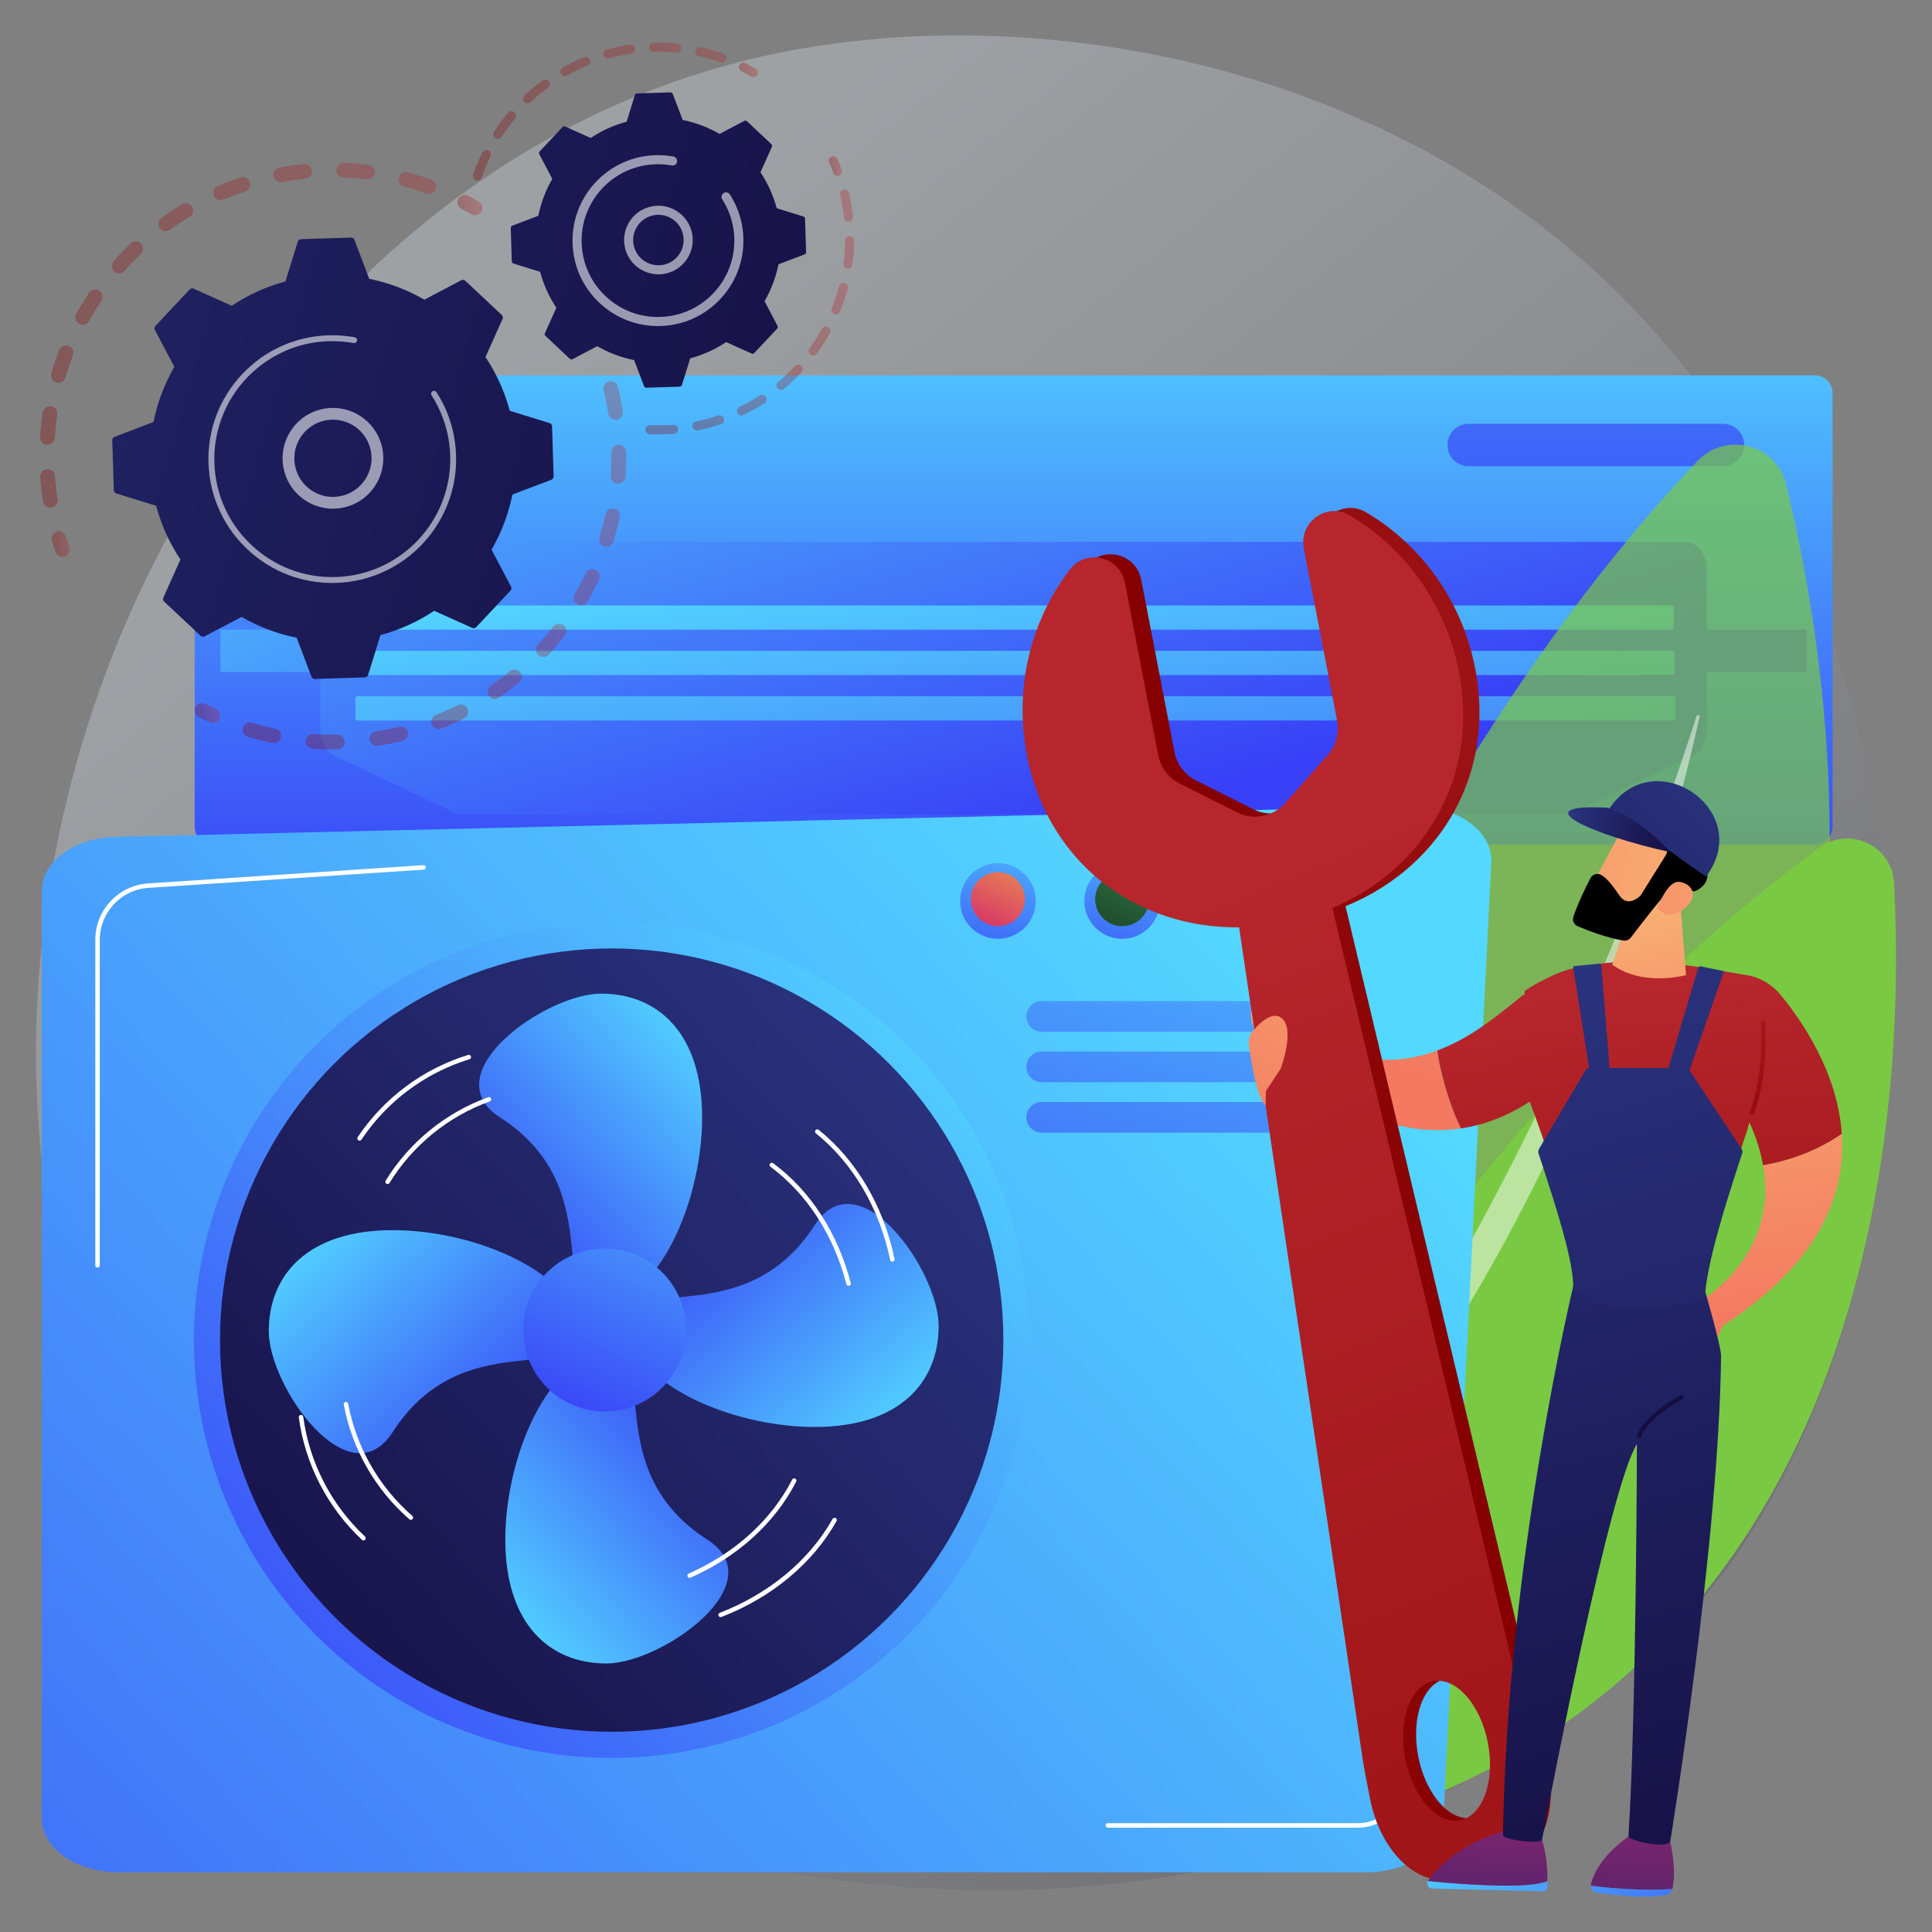 <svg xmlns="http://www.w3.org/2000/svg" xmlns:xlink="http://www.w3.org/1999/xlink" x="0px" y="0px" viewBox="0 0 3710 3710" style="enable-background:new 0 0 3710 3710;" xml:space="preserve"><rect x="0" y="0" width="3710" height="3710" fill="#808080" stroke="none"/><style type="text/css">	.st0{opacity:0.3;fill:url(#SVGID_1_);}	.st1{fill:url(#SVGID_00000014631289927221088090000003211211890853188757_);}	.st2{fill:url(#SVGID_00000017515250853414237930000015412236055706673847_);}	.st3{fill:url(#SVGID_00000078759385588326524540000006796937101061476031_);}	.st4{fill:url(#SVGID_00000129205683759468944940000006104300940947719847_);}	.st5{fill:url(#SVGID_00000081609578420024684960000005392937811850875581_);}	.st6{fill:url(#SVGID_00000008129656313295490880000018405974130941609912_);}	.st7{fill:url(#SVGID_00000127758529692182547730000010232593133062901390_);}	.st8{fill:#7AC943;}	.st9{opacity:0.5;fill:#7AC943;}	.st10{opacity:0.7;fill:#7AC943;}	.st11{opacity:0.5;fill:#FFFFFF;}	.st12{fill:url(#SVGID_00000173162646256517713590000003303901774698247057_);}	.st13{fill:url(#SVGID_00000036247755030466844380000005072903063885309081_);}	.st14{fill:url(#SVGID_00000026871174614105034330000001431982254335645826_);}	.st15{fill:url(#SVGID_00000014635467547799141980000012874938685233029303_);}	.st16{fill:url(#SVGID_00000000210387161976283540000010726511191665732260_);}	.st17{fill:url(#SVGID_00000181783843889525863550000013087032483987222931_);}	.st18{fill:url(#SVGID_00000076605933471389497410000007373379973114915245_);}	.st19{fill:url(#SVGID_00000067236965672898764200000008644564111126144691_);}	.st20{fill:#FFFFFF;}	.st21{fill:url(#SVGID_00000171686085609617788910000017024403645227160455_);}	.st22{fill:url(#SVGID_00000127028668960324940400000000900473383948552068_);}	.st23{fill:url(#SVGID_00000183967371290235577170000006318962332762891406_);}	.st24{fill:url(#SVGID_00000021112322762077148560000008053615661702178717_);}	.st25{fill:url(#SVGID_00000181086816736229880370000009681584380357438860_);}	.st26{fill:url(#SVGID_00000119115557625727824970000010850408293483774645_);}	.st27{fill:url(#SVGID_00000163780025075669089670000014302383826386791306_);}	.st28{fill:url(#SVGID_00000029020671200164755940000007342420571385735086_);}	.st29{fill:url(#SVGID_00000021113067858081183550000016558684121022456967_);}	.st30{fill:url(#SVGID_00000088844594908401572260000002928266314879012005_);}	.st31{fill:url(#SVGID_00000014622559503179276170000001462434495898240926_);}	.st32{fill:url(#SVGID_00000044897349608425129190000002334699096904264333_);}	.st33{fill:url(#SVGID_00000070085821929552995330000012202541765194607766_);}	.st34{fill:url(#SVGID_00000099643427807561120580000010740215186564414398_);}	.st35{fill:url(#SVGID_00000145038432247016515280000018334921388810633651_);}	.st36{fill:url(#SVGID_00000139256149915968741100000012484805553823368845_);}	.st37{fill:url(#SVGID_00000040542434907583253770000001471151084685533366_);}	.st38{fill:url(#SVGID_00000087377234086012669000000002995592040084825756_);}	.st39{fill:url(#SVGID_00000163784144227331374780000011393818606374595225_);}	.st40{fill:url(#SVGID_00000124136174993127981500000012811812347797761417_);}	.st41{fill:url(#SVGID_00000017483888689079017670000011706196581138720691_);}	.st42{fill:url(#SVGID_00000077325780659051109750000001643419326788783798_);}	.st43{fill:url(#SVGID_00000068664383709112762770000009841706426191465659_);}	.st44{fill:url(#SVGID_00000088120293123871952820000013460333440208266378_);}	.st45{fill:url(#SVGID_00000165924966379652049210000001104364261304652220_);}	.st46{fill:url(#SVGID_00000153668038658728087900000012015308125296773790_);}	.st47{fill:url(#SVGID_00000181781330761266340820000005902881169851538589_);}	.st48{fill:url(#SVGID_00000160175209020054240110000000663647365828888211_);}	.st49{fill:url(#SVGID_00000010991208795113711090000007579056516404777142_);}	.st50{fill:url(#SVGID_00000137092883191111375740000007826035365212881826_);}	.st51{fill:url(#SVGID_00000182488875967676002070000006480315092343138999_);}	.st52{fill:url(#SVGID_00000004508864035230102410000002242538853980329899_);}	.st53{fill:url(#SVGID_00000075852476216350677880000012009050224271723138_);}	.st54{fill:url(#SVGID_00000058557936443263851270000012061292386348503706_);}	.st55{fill:url(#SVGID_00000011727097508296154150000004331820586562666657_);}	.st56{opacity:0.32;}	.st57{fill:url(#SVGID_00000179633797165872365170000016864567251350273212_);}	.st58{fill:url(#SVGID_00000027596859571573362600000002785180761050125242_);}	.st59{fill:url(#SVGID_00000098909474513784338570000003368671606812248725_);}	.st60{fill:url(#SVGID_00000013160854551302933240000013815093523928087742_);}	.st61{fill:url(#SVGID_00000147186040062922894330000002395033092022096025_);}	.st62{fill:url(#SVGID_00000161589225606713829910000003142530156718090655_);}	.st63{opacity:0.56;fill:#FFFFFF;}	.st64{fill:url(#SVGID_00000089547856733747265450000012573745502130771880_);}	.st65{fill:url(#SVGID_00000032619950651400707750000005342092209106004151_);}	.st66{fill:url(#SVGID_00000078010544682548596910000010163891040453550010_);}	.st67{fill:url(#SVGID_00000013183738329261807880000000521735933168729735_);}	.st68{fill:url(#SVGID_00000052063065286700328580000003272093583262747549_);}</style><g id="Background"></g><g id="Illustration">	<g>		<linearGradient id="SVGID_1_" gradientUnits="userSpaceOnUse" x1="4088.176" y1="4686.513" x2="912.905" y2="743.025">			<stop offset="0" style="stop-color:#06000D"></stop>			<stop offset="1" style="stop-color:#E5EFFA"></stop>		</linearGradient>		<path class="st0" d="M3218.6,3128.6c-73.15,76.63-142.37,126.05-197.05,165.1c-642.82,458.97-1403.45,325.18-1565.11,292.51   c-238.71-48.25-700.14-141.5-1033.75-531.89C-82.03,2463.69-3.44,1533.19,388.06,918.95C459.67,806.59,837.93,183,1606.76,82.99   c465.28-60.52,1007.66,61.54,1400.43,388.99C3831.64,1159.32,3772.95,2547.87,3218.6,3128.6z"></path>		<g>			<g>									<linearGradient id="SVGID_00000044173411486039247050000011259123553282344343_" gradientUnits="userSpaceOnUse" x1="-4683.471" y1="520.551" x2="-4683.471" y2="1745.615" gradientTransform="matrix(-1 0 0 1 -2736.988 0)">					<stop offset="0" style="stop-color:#53D8FF"></stop>					<stop offset="1" style="stop-color:#3840F7"></stop>				</linearGradient>				<path style="fill:url(#SVGID_00000044173411486039247050000011259123553282344343_);" d="M407.97,1621.9H3485     c18.83,0,34.1-15.27,34.1-34.1V754.87c0-18.83-15.27-34.1-34.1-34.1H407.97c-18.83,0-34.1,15.27-34.1,34.1v832.94     C373.87,1606.64,389.14,1621.9,407.97,1621.9z"></path>									<linearGradient id="SVGID_00000049209249690818753950000001177758802178080663_" gradientUnits="userSpaceOnUse" x1="-4115.248" y1="131.322" x2="-4873.515" y2="1623.913" gradientTransform="matrix(-1 0 0 1 -2736.988 0)">					<stop offset="0" style="stop-color:#53D8FF"></stop>					<stop offset="1" style="stop-color:#3840F7"></stop>				</linearGradient>				<polygon style="fill:url(#SVGID_00000049209249690818753950000001177758802178080663_);" points="423.29,1290.52      3469.68,1290.52 3469.68,1209.13 423.29,1209.13     "></polygon>									<linearGradient id="SVGID_00000097491513563988533510000017445967213641585559_" gradientUnits="userSpaceOnUse" x1="-4387.798" y1="208.853" x2="-4781.53" y2="1592.232" gradientTransform="matrix(-1 0 0 1 -2736.988 0)">					<stop offset="0" style="stop-color:#53D8FF"></stop>					<stop offset="1" style="stop-color:#3840F7"></stop>				</linearGradient>				<path style="fill:url(#SVGID_00000097491513563988533510000017445967213641585559_);" d="M657.51,1040.53h2577.95     c23.4,0,42.37,24.04,42.37,53.7v306.97c0,22.42-10.99,42.48-27.56,50.31l-230.17,108.86c-4.74,2.24-9.75,3.39-14.81,3.39H887.68     c-5.06,0-10.07-1.15-14.81-3.39L642.7,1451.52c-16.57-7.84-27.56-27.9-27.56-50.31v-306.97     C615.14,1064.58,634.11,1040.53,657.51,1040.53z"></path>									<linearGradient id="SVGID_00000123425284993285150460000009955013262870117534_" gradientUnits="userSpaceOnUse" x1="-4665.912" y1="1025.139" x2="-4770.119" y2="1979.03" gradientTransform="matrix(-1 0 0 1 -2736.988 0)">					<stop offset="0" style="stop-color:#53D8FF"></stop>					<stop offset="1" style="stop-color:#3840F7"></stop>				</linearGradient>				<path style="fill:url(#SVGID_00000123425284993285150460000009955013262870117534_);" d="M683.09,1209.13h2526.78     c2.21,0,4-1.79,4-4v-38.51c0-2.21-1.79-4-4-4H683.09c-2.21,0-4,1.79-4,4v38.51C679.09,1207.34,680.88,1209.13,683.09,1209.13z"></path>									<linearGradient id="SVGID_00000098944060911355445280000015733726255968158611_" gradientUnits="userSpaceOnUse" x1="-4658.133" y1="1025.616" x2="-4762.34" y2="1979.506" gradientTransform="matrix(-1 0 0 1 -2736.988 0)">					<stop offset="0" style="stop-color:#53D8FF"></stop>					<stop offset="1" style="stop-color:#3840F7"></stop>				</linearGradient>				<path style="fill:url(#SVGID_00000098944060911355445280000015733726255968158611_);" d="M684.79,1296.34h2526.78     c2.21,0,4-1.79,4-4v-38.51c0-2.21-1.79-4-4-4H684.79c-2.21,0-4,1.79-4,4v38.51C680.79,1294.55,682.58,1296.34,684.79,1296.34z"></path>									<linearGradient id="SVGID_00000036948165921442826980000009758589360496440489_" gradientUnits="userSpaceOnUse" x1="-4650.354" y1="1026.092" x2="-4754.56" y2="1979.985" gradientTransform="matrix(-1 0 0 1 -2736.988 0)">					<stop offset="0" style="stop-color:#53D8FF"></stop>					<stop offset="1" style="stop-color:#3840F7"></stop>				</linearGradient>				<path style="fill:url(#SVGID_00000036948165921442826980000009758589360496440489_);" d="M686.48,1383.54h2526.78     c2.21,0,4-1.79,4-4v-38.51c0-2.21-1.79-4-4-4H686.48c-2.21,0-4,1.79-4,4v38.51C682.48,1381.75,684.27,1383.54,686.48,1383.54z"></path>									<linearGradient id="SVGID_00000142880545976887148570000002292184617519653566_" gradientUnits="userSpaceOnUse" x1="-5811.05" y1="-563.659" x2="-5798.153" y2="1331.983" gradientTransform="matrix(-1 0 0 1 -2736.988 0)">					<stop offset="0" style="stop-color:#53D8FF"></stop>					<stop offset="1" style="stop-color:#3840F7"></stop>				</linearGradient>				<path style="fill:url(#SVGID_00000142880545976887148570000002292184617519653566_);" d="M2820.24,813.8h488.35     c22.48,0,40.7,18.22,40.7,40.7s-18.22,40.7-40.7,40.7h-488.35c-22.48,0-40.7-18.22-40.7-40.7S2797.76,813.8,2820.24,813.8z"></path>			</g>		</g>		<g>			<path class="st8" d="M1999.82,3583.57c0,0,637.52-1336.72,1494.76-1956.12c57.63-41.64,138.5-3.36,142.4,67.63    C3663.02,2169.75,3605.28,3580.06,1999.82,3583.57z"></path>			<path class="st9" d="M2159.75,3523c-4.16,2.62-0.76,8.92,3.72,6.88c165.09-75.12,827.26-476.39,1253.8-1468.66    c1.37-3.19-3.25-5.51-4.89-2.45C3291.52,2284.04,2818.19,3108.72,2159.75,3523z"></path>		</g>		<path class="st10" d="M2019.94,3337.09c0,0,426.04-1597,1239.87-2451.92c54.71-57.47,151.27-32.02,170.07,45.07   C3555.54,1445.7,3780.66,3004.85,2019.94,3337.09z"></path>		<path class="st11" d="M2183.01,3237.93c-4.03,3.73,0.99,9.94,5.49,6.79c165.76-116.19,810.2-691.89,1075.21-1867.81   c0.85-3.78-4.69-5.38-5.87-1.69C3171.32,1647.09,2820.69,2648.71,2183.01,3237.93z"></path>		<g>							<linearGradient id="SVGID_00000162333247931680481730000017496284074494473349_" gradientUnits="userSpaceOnUse" x1="2381.49" y1="1714.16" x2="-895.043" y2="4755.367">				<stop offset="0" style="stop-color:#53D8FF"></stop>				<stop offset="1" style="stop-color:#3840F7"></stop>			</linearGradient>			<path style="fill:url(#SVGID_00000162333247931680481730000017496284074494473349_);" d="M2624.71,3595.26H227.12    c-81.18,0-146.98-46.5-146.98-103.87V1710.81c0-56.02,62.86-101.95,142.09-103.81l2489.76-58.65    c85.1-2,154.8,47.35,151.79,107.49l-92.17,1839.23C2768.8,3550.97,2703.86,3595.26,2624.71,3595.26z"></path>			<g>									<linearGradient id="SVGID_00000016757284285510164950000001261742037090542502_" gradientUnits="userSpaceOnUse" x1="1896.873" y1="1903.02" x2="319.877" y2="3366.753">					<stop offset="0" style="stop-color:#53D8FF"></stop>					<stop offset="1" style="stop-color:#3840F7"></stop>				</linearGradient>				<circle style="fill:url(#SVGID_00000016757284285510164950000001261742037090542502_);" cx="1174.61" cy="2573.41" r="802.27"></circle>									<linearGradient id="SVGID_00000127041718113516762090000001887272158711981246_" gradientUnits="userSpaceOnUse" x1="1851.731" y1="1944.92" x2="373.298" y2="3317.169">					<stop offset="0" style="stop-color:#2B3582"></stop>					<stop offset="1" style="stop-color:#150E42"></stop>				</linearGradient>				<circle style="fill:url(#SVGID_00000127041718113516762090000001887272158711981246_);" cx="1174.61" cy="2573.41" r="752.13"></circle>				<g>					<g>													<linearGradient id="SVGID_00000012454434878963295230000017915820237460633250_" gradientUnits="userSpaceOnUse" x1="1375.806" y1="1975.619" x2="902.895" y2="2414.564">							<stop offset="0" style="stop-color:#53D8FF"></stop>							<stop offset="1" style="stop-color:#3840F7"></stop>						</linearGradient>						<path style="fill:url(#SVGID_00000012454434878963295230000017915820237460633250_);" d="M1348.28,2146.01       c0,163.93-86.8,355.69-193.88,355.69s15.13-221.41-193.88-355.69c-130.39-83.77,86.8-237.95,193.88-237.95       S1348.28,1982.08,1348.28,2146.01z"></path>													<linearGradient id="SVGID_00000078760096045491751590000012525950358145983383_" gradientUnits="userSpaceOnUse" x1="755.529" y1="-3231.815" x2="282.618" y2="-2792.87" gradientTransform="matrix(-1 0 0 -1 1698.341 -105)">							<stop offset="0" style="stop-color:#53D8FF"></stop>							<stop offset="1" style="stop-color:#3840F7"></stop>						</linearGradient>						<path style="fill:url(#SVGID_00000078760096045491751590000012525950358145983383_);" d="M970.33,2956.43       c0-163.93,86.8-355.69,193.88-355.69c107.08,0-15.13,221.41,193.88,355.69c130.39,83.77-86.8,237.95-193.88,237.95       C1057.14,3194.38,970.33,3120.36,970.33,2956.43z"></path>													<linearGradient id="SVGID_00000048487149569051699060000018050820535439445180_" gradientUnits="userSpaceOnUse" x1="-1471.549" y1="-260.46" x2="-1944.46" y2="178.486" gradientTransform="matrix(0 -1 1 0 844.171 863.171)">							<stop offset="0" style="stop-color:#53D8FF"></stop>							<stop offset="1" style="stop-color:#3840F7"></stop>						</linearGradient>						<path style="fill:url(#SVGID_00000048487149569051699060000018050820535439445180_);" d="M754.1,2362.24       c163.93,0,355.69,86.8,355.69,193.88S888.38,2541,754.1,2750.01c-83.77,130.39-237.95-86.8-237.95-193.88       S590.17,2362.24,754.1,2362.24z"></path>													<linearGradient id="SVGID_00000142861752206759172440000003563760994395553983_" gradientUnits="userSpaceOnUse" x1="3602.885" y1="-995.737" x2="3129.974" y2="-556.791" gradientTransform="matrix(0 1 -1 0 739.171 -835.171)">							<stop offset="0" style="stop-color:#53D8FF"></stop>							<stop offset="1" style="stop-color:#3840F7"></stop>						</linearGradient>						<path style="fill:url(#SVGID_00000142861752206759172440000003563760994395553983_);" d="M1564.52,2740.19       c-163.93,0-355.69-86.8-355.69-193.88s221.41,15.13,355.69-193.88c83.77-130.39,237.95,86.8,237.95,193.88       S1728.45,2740.19,1564.52,2740.19z"></path>													<linearGradient id="SVGID_00000051378988305882039550000012661300406278987664_" gradientUnits="userSpaceOnUse" x1="1388.105" y1="2063.295" x2="1074.589" y2="2741.168">							<stop offset="0" style="stop-color:#53D8FF"></stop>							<stop offset="1" style="stop-color:#3840F7"></stop>						</linearGradient>													<circle style="fill:url(#SVGID_00000051378988305882039550000012661300406278987664_);" cx="1161.15" cy="2554.01" r="156.41"></circle>					</g>					<g>						<g>							<path class="st20" d="M690.48,2190.36c-0.82,0-1.65-0.23-2.38-0.72c-1.97-1.32-2.51-3.99-1.19-5.96        c50.22-75.32,125.54-131.39,212.1-157.9c2.27-0.69,4.67,0.58,5.37,2.85c0.69,2.27-0.58,4.68-2.85,5.37        c-84.66,25.93-158.34,80.78-207.47,154.45C693.23,2189.69,691.87,2190.36,690.48,2190.36z"></path>							<path class="st20" d="M744.24,2273.71c-0.77,0-1.55-0.21-2.25-0.64c-2.02-1.24-2.65-3.89-1.41-5.91        c45.43-73.82,115.34-130.7,196.85-160.17c2.23-0.82,4.7,0.35,5.5,2.58c0.81,2.23-0.35,4.7-2.58,5.5        c-79.69,28.81-148.04,84.43-192.46,156.6C747.1,2272.98,745.69,2273.71,744.24,2273.71z"></path>						</g>						<path class="st20" d="M1383.81,3105.34c-1.72,0-3.35-1.04-4.01-2.74c-0.86-2.21,0.24-4.7,2.46-5.56       c94.91-36.79,171.85-100.83,216.65-180.33c1.16-2.07,3.79-2.81,5.85-1.63c2.07,1.17,2.8,3.79,1.64,5.86       c-45.77,81.22-124.27,146.61-221.03,184.12C1384.85,3105.25,1384.33,3105.34,1383.81,3105.34z"></path>						<path class="st20" d="M1324.38,3029.89c-1.65,0-3.23-0.96-3.93-2.56c-0.96-2.17,0.03-4.71,2.2-5.67       c88.55-39.01,159.09-103.1,198.62-180.48c1.08-2.11,3.66-2.95,5.78-1.87c2.11,1.08,2.95,3.67,1.87,5.78       c-40.43,79.13-112.45,144.64-202.81,184.43C1325.55,3029.77,1324.96,3029.89,1324.38,3029.89z"></path>					</g>					<g>						<g>							<path class="st20" d="M698.01,2958.04c-1.05,0-2.1-0.38-2.93-1.16c-66.14-61.8-109.21-145.25-121.29-234.96        c-0.32-2.35,1.33-4.52,3.69-4.84c2.36-0.31,4.51,1.33,4.83,3.69c11.81,87.76,53.94,169.38,118.63,229.83        c1.74,1.62,1.83,4.34,0.21,6.07C700.3,2957.58,699.16,2958.04,698.01,2958.04z"></path>							<path class="st20" d="M789,2918.55c-1,0-2-0.34-2.82-1.05c-65.44-56.83-110.2-135.07-126.02-220.29        c-0.43-2.33,1.11-4.58,3.44-5.01c2.35-0.47,4.58,1.1,5.01,3.44c15.47,83.32,59.22,159.8,123.2,215.37        c1.79,1.56,1.98,4.27,0.43,6.06C791.4,2918.05,790.2,2918.55,789,2918.55z"></path>						</g>						<path class="st20" d="M1713.6,2422.82c-1.99,0-3.78-1.39-4.2-3.42c-20.86-99.63-71.53-185.97-142.68-243.1       c-1.85-1.49-2.15-4.19-0.66-6.04c1.49-1.85,4.19-2.14,6.04-0.66c72.7,58.38,124.44,146.47,145.71,248.04       c0.48,2.33-1,4.6-3.33,5.09C1714.19,2422.79,1713.89,2422.82,1713.6,2422.82z"></path>						<path class="st20" d="M1629.48,2469.18c-1.92,0-3.66-1.29-4.16-3.23c-24.08-93.72-75.84-173.74-145.76-225.34       c-1.91-1.41-2.31-4.1-0.91-6.01c1.41-1.91,4.1-2.32,6.01-0.91c71.51,52.76,124.41,134.49,148.98,230.11       c0.59,2.3-0.8,4.64-3.09,5.23C1630.2,2469.14,1629.84,2469.18,1629.48,2469.18z"></path>					</g>				</g>			</g>			<g>									<linearGradient id="SVGID_00000181803929355137824670000003260959580444651697_" gradientUnits="userSpaceOnUse" x1="2473.371" y1="1399.996" x2="2030.669" y2="2818.356">					<stop offset="0" style="stop-color:#53D8FF"></stop>					<stop offset="1" style="stop-color:#3840F7"></stop>				</linearGradient>				<path style="fill:url(#SVGID_00000181803929355137824670000003260959580444651697_);" d="M2601.96,1981.28h-601.7     c-16.23,0-29.39-13.16-29.39-29.39l0,0c0-16.23,13.16-29.39,29.39-29.39h601.7c16.23,0,29.39,13.16,29.39,29.39l0,0     C2631.36,1968.12,2618.2,1981.28,2601.96,1981.28z"></path>									<linearGradient id="SVGID_00000101062068489795171700000009645458193404995260_" gradientUnits="userSpaceOnUse" x1="2500.908" y1="1408.593" x2="2058.207" y2="2826.953">					<stop offset="0" style="stop-color:#53D8FF"></stop>					<stop offset="1" style="stop-color:#3840F7"></stop>				</linearGradient>				<path style="fill:url(#SVGID_00000101062068489795171700000009645458193404995260_);" d="M2601.96,2078.1h-601.7     c-16.23,0-29.39-13.16-29.39-29.39l0,0c0-16.23,13.16-29.39,29.39-29.39h601.7c16.23,0,29.39,13.16,29.39,29.39l0,0     C2631.36,2064.95,2618.2,2078.1,2601.96,2078.1z"></path>									<linearGradient id="SVGID_00000126314056554118441340000018434805188770602918_" gradientUnits="userSpaceOnUse" x1="2528.447" y1="1417.187" x2="2085.746" y2="2835.547">					<stop offset="0" style="stop-color:#53D8FF"></stop>					<stop offset="1" style="stop-color:#3840F7"></stop>				</linearGradient>				<path style="fill:url(#SVGID_00000126314056554118441340000018434805188770602918_);" d="M2601.96,2174.93h-601.7     c-16.23,0-29.39-13.16-29.39-29.39l0,0c0-16.23,13.16-29.39,29.39-29.39h601.7c16.23,0,29.39,13.16,29.39,29.39l0,0     C2631.36,2161.77,2618.2,2174.93,2601.96,2174.93z"></path>			</g>			<g>									<linearGradient id="SVGID_00000039822271417418767090000013905985237164497316_" gradientUnits="userSpaceOnUse" x1="1961.54" y1="1527.962" x2="1873.946" y2="1919.399">					<stop offset="0" style="stop-color:#53D8FF"></stop>					<stop offset="1" style="stop-color:#3840F7"></stop>				</linearGradient>				<circle style="fill:url(#SVGID_00000039822271417418767090000013905985237164497316_);" cx="1916.31" cy="1730.09" r="72.62"></circle>									<linearGradient id="SVGID_00000056413378012618487130000002066184217446723739_" gradientUnits="userSpaceOnUse" x1="2029.196" y1="1500.861" x2="1895.033" y2="1769.186">					<stop offset="0" style="stop-color:#FDF53F"></stop>					<stop offset="1" style="stop-color:#D93C65"></stop>				</linearGradient>				<circle style="fill:url(#SVGID_00000056413378012618487130000002066184217446723739_);" cx="1916.31" cy="1726.64" r="51.87"></circle>			</g>			<g>									<linearGradient id="SVGID_00000182520459188842346330000009677069829901090719_" gradientUnits="userSpaceOnUse" x1="2200.146" y1="1527.962" x2="2112.551" y2="1919.399">					<stop offset="0" style="stop-color:#53D8FF"></stop>					<stop offset="1" style="stop-color:#3840F7"></stop>				</linearGradient>				<circle style="fill:url(#SVGID_00000182520459188842346330000009677069829901090719_);" cx="2154.91" cy="1730.09" r="72.62"></circle>									<linearGradient id="SVGID_00000015347203655315653950000002225855169124504224_" gradientUnits="userSpaceOnUse" x1="2267.801" y1="1500.861" x2="2133.638" y2="1769.186">					<stop offset="0" style="stop-color:#41A362"></stop>					<stop offset="1" style="stop-color:#204F2E"></stop>				</linearGradient>				<circle style="fill:url(#SVGID_00000015347203655315653950000002225855169124504224_);" cx="2154.91" cy="1726.64" r="51.87"></circle>			</g>			<path class="st20" d="M187.33,2434.2c-2.37,0-4.3-1.92-4.3-4.3v-625.34c0-56.87,44.45-104.36,101.2-108.13l528.73-35.05    c2.38-0.15,4.42,1.64,4.57,4c0.16,2.37-1.64,4.42-4.01,4.58l-528.73,35.05c-52.24,3.46-93.17,47.19-93.17,99.55v625.34    C191.63,2432.28,189.71,2434.2,187.33,2434.2z"></path>			<path class="st20" d="M2608.31,3509.65H2127.3c-2.37,0-4.3-1.92-4.3-4.3c0-2.38,1.92-4.3,4.3-4.3h481.01    c42.08,0,76.27-32.94,77.83-75l24.73-667.8c0.09-2.37,1.97-4.34,4.46-4.13c2.37,0.09,4.22,2.08,4.14,4.45l-24.73,667.8    C2693,3473.07,2655.04,3509.65,2608.31,3509.65z"></path>		</g>					<linearGradient id="SVGID_00000029728030848556150210000013313197723866876082_" gradientUnits="userSpaceOnUse" x1="-5628.275" y1="1732.25" x2="-5711.064" y2="2542.885" gradientTransform="matrix(-1 0 0 1 -2304.636 0)">			<stop offset="0" style="stop-color:#F9B776"></stop>			<stop offset="1" style="stop-color:#F47960"></stop>		</linearGradient>		<path style="fill:url(#SVGID_00000029728030848556150210000013313197723866876082_);" d="M3375.03,2366.85   c13.61-36.18,19.48-79.22,10.53-129.41c54.95-9.56,106.22-29.16,151.21-60.35c5.35,77.24-15.16,162.54-86.29,247.14l0,0   c-34.53,41.07-80.98,81.98-142.19,121.72l-18.03,38.49l-54.17-67.47C3236.09,2516.96,3336.47,2469.35,3375.03,2366.85z"></path>					<linearGradient id="SVGID_00000119108569824562049840000007030140332315470726_" gradientUnits="userSpaceOnUse" x1="3235.907" y1="754.404" x2="2720.087" y2="2069.742">			<stop offset="0" style="stop-color:#F9B776"></stop>			<stop offset="1" style="stop-color:#F47960"></stop>		</linearGradient>		<path style="fill:url(#SVGID_00000119108569824562049840000007030140332315470726_);" d="M2612.91,2030.74   c55.53,9.73,104.15,2.46,147.1-13.47c1.13,9.54,2.74,19.13,4.97,28.78c9.38,42.23,22.31,83.13,40.43,120.84   c-83.21,12.3-158.36-11.84-214.39-40.65C2590.24,2087.16,2600.91,2054.67,2612.91,2030.74z"></path>					<linearGradient id="SVGID_00000127726664191851527450000011965102089924325055_" gradientUnits="userSpaceOnUse" x1="-5235.336" y1="1921.943" x2="-5400.066" y2="3534.915" gradientTransform="matrix(-1 0 0 1 -2304.636 0)">			<stop offset="0" style="stop-color:#B6262C"></stop>			<stop offset="1" style="stop-color:#860000"></stop>		</linearGradient>		<path style="fill:url(#SVGID_00000127726664191851527450000011965102089924325055_);" d="M2760.01,2017.27   c72.15-26.76,128.32-77.99,174.46-114.3c97.19-76.47,170.95-36.98,170.95-36.98l-105.89,200.25   c-66.14,62.32-132.35,91.52-194.12,100.66c-18.12-37.71-31.05-78.61-40.43-120.84C2762.75,2036.4,2761.14,2026.81,2760.01,2017.27   z"></path>					<linearGradient id="SVGID_00000046316706914228960710000008386276565247238530_" gradientUnits="userSpaceOnUse" x1="-5692.085" y1="1557.553" x2="-6391.941" y2="2452.958" gradientTransform="matrix(-1 -0.019 -0.019 1 -3408.432 -2.489)">			<stop offset="0" style="stop-color:#F9B776"></stop>			<stop offset="1" style="stop-color:#F47960"></stop>		</linearGradient>		<path style="fill:url(#SVGID_00000046316706914228960710000008386276565247238530_);" d="M2404.87,1934.36l48.98,28.58   c58.65,38.63,111.4,59.46,159.06,67.8c-12,23.93-22.67,56.42-21.89,95.5c-62.14-31.95-100.76-69.62-100.76-69.62   C2379.44,1985.1,2404.87,1934.36,2404.87,1934.36z"></path>		<g>							<linearGradient id="SVGID_00000163058178752627965420000009648534153297575573_" gradientUnits="userSpaceOnUse" x1="-3711.188" y1="2648.129" x2="-5141.769" y2="2620.236" gradientTransform="matrix(-1 0 0 1 -2304.636 0)">				<stop offset="0" style="stop-color:#B6262C"></stop>				<stop offset="1" style="stop-color:#860000"></stop>			</linearGradient>			<path style="fill:url(#SVGID_00000163058178752627965420000009648534153297575573_);" d="M2959.98,3319.69l-399.66-1678.14    l-171.06,33.01l253.53,1706.35c0.56,3.81,1.21,7.6,1.94,11.38l11.02,57.08c18.9,97.95,87.77,167.02,153.81,154.27l78.52-15.15    c66.05-12.75,104.26-102.48,85.35-200.43l-11.02-57.08C2961.68,3327.2,2960.87,3323.43,2959.98,3319.69z M2828.48,3490.67    c-43.82,8.46-90.88-44.47-105.11-118.21c-14.23-73.75,9.75-140.38,53.57-148.84c43.82-8.46,90.88,44.47,105.11,118.22    C2896.28,3415.58,2872.29,3482.21,2828.48,3490.67z"></path>							<linearGradient id="SVGID_00000142139440009479656580000011913271092372949426_" gradientUnits="userSpaceOnUse" x1="-5715.105" y1="1220.959" x2="-4583.395" y2="1416.219" gradientTransform="matrix(-1 0 0 1 -2304.636 0)">				<stop offset="0" style="stop-color:#B6262C"></stop>				<stop offset="1" style="stop-color:#860000"></stop>			</linearGradient>			<path style="fill:url(#SVGID_00000142139440009479656580000011913271092372949426_);" d="M2534.95,1046.59l63.92,331.21    c4.55,23.58-2.1,47.94-18.01,65.94l-81.53,92.25c-23.27,26.33-61.36,33.68-92.76,17.9l-110-55.28    c-21.46-10.78-36.7-30.92-41.25-54.5l-63.92-331.21c-9.64-49.96-74.05-66.06-105.13-25.78    c-74.35,96.37-108.48,225.26-83.05,357.04c45.97,238.19,263.32,366.19,492.42,321.98c229.1-44.22,383.21-243.91,337.24-482.1    c-25.43-131.78-105.07-238.72-209.95-300.5C2579.1,957.72,2525.31,996.63,2534.95,1046.59z"></path>							<linearGradient id="SVGID_00000044884663053982428230000015222036299979256713_" gradientUnits="userSpaceOnUse" x1="-4802.452" y1="1635.109" x2="-6392.109" y2="5435.94" gradientTransform="matrix(-1 0 0 1 -2304.636 0)">				<stop offset="0" style="stop-color:#B6262C"></stop>				<stop offset="1" style="stop-color:#860000"></stop>			</linearGradient>			<path style="fill:url(#SVGID_00000044884663053982428230000015222036299979256713_);" d="M2503.74,1052.61l63.92,331.21    c4.55,23.58-2.1,47.94-18.01,65.94l-81.54,92.25c-23.27,26.33-61.36,33.68-92.76,17.9l-110.01-55.28    c-21.46-10.78-36.7-30.92-41.25-54.5l-63.92-331.21c-9.64-49.96-74.05-66.06-105.13-25.78    c-74.35,96.37-108.48,225.26-83.04,357.05c45.97,238.19,263.32,366.19,492.42,321.98c229.1-44.22,383.21-243.91,337.24-482.1    c-25.43-131.78-105.07-238.72-209.95-300.5C2547.88,963.74,2494.1,1002.66,2503.74,1052.61z"></path>							<linearGradient id="SVGID_00000163036642435475348700000008568903883621002396_" gradientUnits="userSpaceOnUse" x1="-4546.715" y1="1742.069" x2="-6136.37" y2="5542.895" gradientTransform="matrix(-1 0 0 1 -2304.636 0)">				<stop offset="0" style="stop-color:#B6262C"></stop>				<stop offset="1" style="stop-color:#860000"></stop>			</linearGradient>			<path style="fill:url(#SVGID_00000163036642435475348700000008568903883621002396_);" d="M2935.08,3324.49l-399.66-1678.14    l-171.06,33.01l253.53,1706.35c0.56,3.81,1.21,7.6,1.94,11.38l11.02,57.08c18.9,97.95,87.77,167.02,153.81,154.27l78.52-15.15    c66.04-12.75,104.26-102.48,85.35-200.43l-11.02-57.08C2936.78,3332,2935.97,3328.24,2935.08,3324.49z M2803.58,3495.48    c-43.82,8.46-90.88-44.47-105.11-118.21c-14.23-73.75,9.75-140.38,53.57-148.84c43.82-8.46,90.88,44.47,105.11,118.22    C2871.38,3420.38,2847.4,3487.02,2803.58,3495.48z"></path>		</g>					<linearGradient id="SVGID_00000165921085552601492940000004081213194400415911_" gradientUnits="userSpaceOnUse" x1="2725.358" y1="-3207.655" x2="3023.144" y2="-2418.521" gradientTransform="matrix(0.424 0.905 -0.905 0.424 -1203.674 493.154)">			<stop offset="0" style="stop-color:#F9B776"></stop>			<stop offset="1" style="stop-color:#F47960"></stop>		</linearGradient>		<path style="fill:url(#SVGID_00000165921085552601492940000004081213194400415911_);" d="M2398.49,2008.23   c-1.82-10.7,1.31-21.56,8.41-29.77c13.75-15.91,37.52-37.71,54.76-23.02c25.67,21.88-2.46,96.73-2.46,96.73l-28.46,43.47   l-0.4,27.74C2414.93,2105.34,2405.72,2060.99,2398.49,2008.23z"></path>					<linearGradient id="SVGID_00000103970814850620858630000001254048648871638162_" gradientUnits="userSpaceOnUse" x1="-5846.745" y1="3016.794" x2="-5841.413" y2="3603.335" gradientTransform="matrix(-1 -0.019 -0.019 1 -2640.8 12.005)">			<stop offset="0" style="stop-color:#CB236D"></stop>			<stop offset="1" style="stop-color:#4C246D"></stop>		</linearGradient>		<path style="fill:url(#SVGID_00000103970814850620858630000001254048648871638162_);" d="M3054.62,3621.17   c0-1.19,0.11-2.39,0.43-3.6c19.3-70.83,109.23-113.48,109.23-113.48l35.26,3.43c19.12,63.11,15.78,101.54,12.2,118.61   c-0.1,0.48-0.25,0.93-0.39,1.39C3182.18,3629.58,3122.2,3630.15,3054.62,3621.17z"></path>					<linearGradient id="SVGID_00000101788202072142586370000010275358563743624338_" gradientUnits="userSpaceOnUse" x1="-5523.062" y1="3256.109" x2="-6103.039" y2="3711.509" gradientTransform="matrix(-1 -0.019 -0.019 1 -2640.8 12.005)">			<stop offset="0" style="stop-color:#53D8FF"></stop>			<stop offset="1" style="stop-color:#3840F7"></stop>		</linearGradient>		<path style="fill:url(#SVGID_00000101788202072142586370000010275358563743624338_);" d="M3211.35,3627.53   c-1.68,5.69-5.99,10.07-11.42,11.1c-41.6,7.93-107.31-0.32-134.89-4.46c-6.08-0.91-10.44-6.64-10.42-13.01   C3122.2,3630.15,3182.18,3629.58,3211.35,3627.53z"></path>					<linearGradient id="SVGID_00000103968256994811755430000000940293199982846624_" gradientUnits="userSpaceOnUse" x1="-5877.828" y1="3262.68" x2="-5908.28" y2="3528.453" gradientTransform="matrix(-1 -0.019 -0.019 1 -2640.8 12.005)">			<stop offset="0" style="stop-color:#F9B776"></stop>			<stop offset="1" style="stop-color:#F47960"></stop>		</linearGradient>		<path style="fill:url(#SVGID_00000103968256994811755430000000940293199982846624_);" d="M3214.74,3455.2l-16.31,71.71   c-1.19,5.25-5.32,9.13-10.24,9.5c-6.02,0.45-14.58,0.62-23.16-0.81c-7.69-1.28-12.92-9.22-11.39-17.61l11.6-63.72L3214.74,3455.2z   "></path>					<linearGradient id="SVGID_00000037691894328472208390000010391598535806982301_" gradientUnits="userSpaceOnUse" x1="-5420.028" y1="3387.328" x2="-6000.005" y2="3842.728" gradientTransform="matrix(-1 -0.019 -0.019 1 -2640.8 12.005)">			<stop offset="0" style="stop-color:#53D8FF"></stop>			<stop offset="1" style="stop-color:#3840F7"></stop>		</linearGradient>		<path style="fill:url(#SVGID_00000037691894328472208390000010391598535806982301_);" d="M2901.66,3620.96   c39.02-0.36,59.27-4.57,69.78-8.63c-0.05,3.88-0.14,7.82-0.35,11.91c-0.22,4.36-3.52,7.79-7.5,7.69l-214.08-5.43   c-6.83-0.17-10.68-8.17-7.6-14.38C2769.95,3614.97,2841.35,3621.51,2901.66,3620.96z"></path>					<linearGradient id="SVGID_00000182518461752287036080000006974008220896545922_" gradientUnits="userSpaceOnUse" x1="-5569.038" y1="3014.27" x2="-5563.705" y2="3600.816" gradientTransform="matrix(-1 -0.019 -0.019 1 -2640.8 12.005)">			<stop offset="0" style="stop-color:#CB236D"></stop>			<stop offset="1" style="stop-color:#4C246D"></stop>		</linearGradient>		<path style="fill:url(#SVGID_00000182518461752287036080000006974008220896545922_);" d="M2741.92,3612.12   c0.27-0.54,0.5-1.09,0.88-1.6c19.41-26.06,68.56-77.76,164.15-98.79l45.68-0.58c0,0,19.66,35.72,18.81,101.17   c-10.51,4.07-30.76,8.28-69.78,8.63C2841.35,3621.51,2769.95,3614.97,2741.92,3612.12z"></path>					<linearGradient id="SVGID_00000112592007999768475400000005745762718520657855_" gradientUnits="userSpaceOnUse" x1="-5629.768" y1="3291.111" x2="-5660.22" y2="3556.878" gradientTransform="matrix(-1 -0.019 -0.019 1 -2640.8 12.005)">			<stop offset="0" style="stop-color:#F9B776"></stop>			<stop offset="1" style="stop-color:#F47960"></stop>		</linearGradient>		<path style="fill:url(#SVGID_00000112592007999768475400000005745762718520657855_);" d="M2962.4,3442.13   c-0.57,3.39-7.81,55-10.61,75c-0.66,4.75-4.19,8.38-8.55,8.81c-7.79,0.78-20.39,1.39-31.35-1.07c-5.91-1.33-10.1-7.11-9.98-13.75   l1.53-81.18L2962.4,3442.13z"></path>					<linearGradient id="SVGID_00000140712472276269051580000014870222881578347946_" gradientUnits="userSpaceOnUse" x1="-5379.523" y1="1550.285" x2="-5993.195" y2="3606.488" gradientTransform="matrix(-1 -0.019 -0.019 1 -2640.8 12.005)">			<stop offset="0" style="stop-color:#2B3582"></stop>			<stop offset="1" style="stop-color:#150E42"></stop>		</linearGradient>		<path style="fill:url(#SVGID_00000140712472276269051580000014870222881578347946_);" d="M3021,2470.34   c0,0-126.9,526.81-134.86,1053.44c-0.14,9.6,73.29,18.07,74.97,9.23c17.15-90.25,130.2-678.08,182.24-759.93   c0,0-1.17,518.07-16.24,753.56c-0.37,5.86,66.23,25.04,80.14,10.09c0,0.01,93.86-573.37,97.71-933.18   c0.2-18.53-33.25-133.2-33.25-133.2H3021z"></path>					<linearGradient id="SVGID_00000067955821317722551960000010331628432105856932_" gradientUnits="userSpaceOnUse" x1="-5232.805" y1="1908.745" x2="-5234.778" y2="1928.066" gradientTransform="matrix(-1 0 0 1 -2304.636 0)">			<stop offset="0" style="stop-color:#FDF53F"></stop>			<stop offset="0.664" style="stop-color:#E57A58"></stop>			<stop offset="1" style="stop-color:#D93C65"></stop>		</linearGradient>		<path style="fill:url(#SVGID_00000067955821317722551960000010331628432105856932_);" d="M2927.12,1909.94   C2934.97,1899.88,2925.08,1930.38,2927.12,1909.94L2927.12,1909.94z"></path>					<linearGradient id="SVGID_00000152266376829516789560000007363757837693462191_" gradientUnits="userSpaceOnUse" x1="-5494.188" y1="1894.033" x2="-5636.653" y2="3288.993" gradientTransform="matrix(-1 0 0 1 -2304.636 0)">			<stop offset="0" style="stop-color:#B6262C"></stop>			<stop offset="1" style="stop-color:#860000"></stop>		</linearGradient>		<path style="fill:url(#SVGID_00000152266376829516789560000007363757837693462191_);" d="M2927.12,1909.94   c0.19-1.9,0.48-4.23,0.9-7.09c138.83-96.25,344.13-42.33,423.72-30.77c26.1,3.79,49.78,17.14,66.64,37.41   c40.55,48.75,110.15,148.62,118.39,267.61c-44.99,31.19-96.26,50.79-151.21,60.35c-4.58-25.68-13.03-53.22-26.34-82.69   c-1.53,6.81-3.38,13.55-5.61,20.18c-59.8,177.69-90.99,279.16-91.51,313.44c-0.07,4.66-273.93-6.69-225.42-8.11   c20.27-0.59-94.42-405.14-154.34-476.94C2878.77,1999.06,2934.97,1899.88,2927.12,1909.94z"></path>					<linearGradient id="SVGID_00000081631062171197623560000017957563627001607069_" gradientUnits="userSpaceOnUse" x1="-5810.516" y1="1563.689" x2="-5926.789" y2="2066.155" gradientTransform="matrix(-1 -0.019 -0.019 1 -2640.8 12.005)">			<stop offset="0" style="stop-color:#F9B776"></stop>			<stop offset="1" style="stop-color:#F47960"></stop>		</linearGradient>		<path style="fill:url(#SVGID_00000081631062171197623560000017957563627001607069_);" d="M3226.1,1725.98l11.55,146.49   c0,0-82.73,23.22-141.76-20.12l44.57-132.1L3226.1,1725.98z"></path>					<linearGradient id="SVGID_00000052104936446138088130000013369805471258240700_" gradientUnits="userSpaceOnUse" x1="-5679.197" y1="1712.543" x2="-4865.399" y2="1518.556" gradientTransform="matrix(-1 0 0 1 -2304.636 0)">			<stop offset="0" style="stop-color:#F9B776"></stop>			<stop offset="1" style="stop-color:#F47960"></stop>		</linearGradient>		<path style="fill:url(#SVGID_00000052104936446138088130000013369805471258240700_);" d="M3133.8,1557.52   c-2.02,1.83-86.62,160.48-86.62,160.48l91.62,46.38l102.52-138.46C3241.32,1625.92,3167.53,1526.94,3133.8,1557.52z"></path>		<path d="M3164.6,1591.48c20.55,3.01,31.42,25.71,35.75,37.55c1.57,4.3,1.07,9.05-1.35,12.93l-47.56,76   c-0.72,1.15-1.58,2.19-2.59,3.1c-5.59,5.01-24.65,19.51-38.79-1c-12.05-17.48-23.36-33.38-35.69-40.08   c-7.19-3.91-16.19-1.07-20.02,6.17c-7.88,14.92-23.18,45.33-32.97,74.27c-2.45,7.25,1.16,15.16,8.2,18.16   c18.58,7.94,55.32,22.35,88.07,27.51c5.38,0.85,10.76-1.33,14.06-5.67c14.49-19.09,55.33-72.42,69.17-85.7   c12.86-12.34,36.07-7.16,46.52-3.94c3.96,1.22,8.22,0.75,11.81-1.32c10.77-6.22,29.67-21.84,13.17-49.21   c-4.1-6.81-1.78-15.72,4.94-19.97c12.04-7.6,25.22-22.04,13.38-46.06c-14.96-30.33-57.38-27.47-81.19-49.82   c-11.73-11.01-23.26-23.27-38.5-28.43c-3.27-1.11-6.7-1.87-10.15-1.8c-14.98,0.3-37.65,24.98-38.67,39.89   C3120.72,1575.36,3146.7,1588.86,3164.6,1591.48z"></path>					<linearGradient id="SVGID_00000150096460308124430540000015096287242109693836_" gradientUnits="userSpaceOnUse" x1="-6025.926" y1="1748.781" x2="-5008.676" y2="1701.467" gradientTransform="matrix(-1 0 0 1 -2304.636 0)">			<stop offset="0" style="stop-color:#F9B776"></stop>			<stop offset="1" style="stop-color:#F47960"></stop>		</linearGradient>		<path style="fill:url(#SVGID_00000150096460308124430540000015096287242109693836_);" d="M3183.02,1742.64   c0,0,18.72-51.57,41.39-49.24c22.67,2.33,40.12,25.29,11.49,50.19C3200.3,1774.56,3183.02,1742.64,3183.02,1742.64z"></path>					<linearGradient id="SVGID_00000016756034091202921590000011605145942397586872_" gradientUnits="userSpaceOnUse" x1="-5922.689" y1="1684.53" x2="-6163.39" y2="2126.749" gradientTransform="matrix(-1 -0.019 -0.019 1 -2640.8 12.005)">			<stop offset="0" style="stop-color:#B6262C"></stop>			<stop offset="1" style="stop-color:#860000"></stop>		</linearGradient>		<path style="fill:url(#SVGID_00000016756034091202921590000011605145942397586872_);" d="M3366.96,2141.52   c31.48-81.34,22.49-180.46,22.39-181.45l-8.26,0.79c0.09,0.97,8.89,98.19-21.87,177.67L3366.96,2141.52z"></path>					<linearGradient id="SVGID_00000003070268306931661580000003592501594164850590_" gradientUnits="userSpaceOnUse" x1="-4678.032" y1="1684.047" x2="-5411.256" y2="2616.518" gradientTransform="matrix(-1 0 0 1 -2304.636 0)">			<stop offset="0" style="stop-color:#2B3582"></stop>			<stop offset="1" style="stop-color:#150E42"></stop>		</linearGradient>		<path style="fill:url(#SVGID_00000003070268306931661580000003592501594164850590_);" d="M3147.61,2762.49   c1.84,0.03,3.56-1.17,4.07-3.03c9.8-35.05,78.9-72.46,79.6-72.83c2.02-1.08,2.78-3.6,1.7-5.62c-1.08-2.02-3.59-2.78-5.62-1.7   c-2.97,1.59-72.92,39.47-83.67,77.91c-0.62,2.21,0.67,4.5,2.88,5.12C3146.91,2762.43,3147.27,2762.48,3147.61,2762.49z"></path>					<linearGradient id="SVGID_00000018222063291381245160000013286830474318875291_" gradientUnits="userSpaceOnUse" x1="-5304.464" y1="1728.078" x2="-5918.138" y2="3784.285" gradientTransform="matrix(-1 0 0 1 -2304.636 0)">			<stop offset="0" style="stop-color:#2B3582"></stop>			<stop offset="1" style="stop-color:#150E42"></stop>		</linearGradient>		<path style="fill:url(#SVGID_00000018222063291381245160000013286830474318875291_);" d="M3344.67,2206.5l-102.18-153.94   c-0.73-1.1-1.97-1.76-3.29-1.76h-187.07c-3.07,0-5.91,1.62-7.47,4.26l-88.91,150.46c-1.54,2.61-2.09,5.69-1.55,8.67   c35.2,106.87,69.25,212.04,66.8,263.22c63.76,49.81,175.94,39.4,252.51,16.49c3.94-66.77,36.79-171.87,72.47-280.72   C3346.45,2210.87,3345.98,2208.47,3344.67,2206.5z"></path>					<linearGradient id="SVGID_00000080182589428471871780000010458282298559168387_" gradientUnits="userSpaceOnUse" x1="-5473.896" y1="1677.51" x2="-6087.571" y2="3733.72" gradientTransform="matrix(-1 0 0 1 -2304.636 0)">			<stop offset="0" style="stop-color:#2B3582"></stop>			<stop offset="1" style="stop-color:#150E42"></stop>		</linearGradient>		<path style="fill:url(#SVGID_00000080182589428471871780000010458282298559168387_);" d="M3310,1866.64l-68.67,197.34h-41.33   l61.07-205.5c0.6-2.02,2.65-3.25,4.71-2.82l43.02,8.87C3309.75,1864.73,3310.32,1865.72,3310,1866.64z"></path>					<linearGradient id="SVGID_00000160162351006833646800000005343798863075467395_" gradientUnits="userSpaceOnUse" x1="-5300.538" y1="1729.249" x2="-5914.209" y2="3785.448" gradientTransform="matrix(-1 0 0 1 -2304.636 0)">			<stop offset="0" style="stop-color:#2B3582"></stop>			<stop offset="1" style="stop-color:#150E42"></stop>		</linearGradient>		<path style="fill:url(#SVGID_00000160162351006833646800000005343798863075467395_);" d="M3074.78,1852.76l16.86,205.77   l-38.14,4.68l-32.46-205.15c-0.23-1.48,0.83-2.86,2.33-3l48.84-4.46C3073.52,1850.48,3074.67,1851.45,3074.78,1852.76z"></path>		<g>							<linearGradient id="SVGID_00000069388447376863790260000010198647674624037803_" gradientUnits="userSpaceOnUse" x1="7629.163" y1="1457.94" x2="6996.878" y2="2157.49" gradientTransform="matrix(1 0 0 1 -4302.292 0)">				<stop offset="0" style="stop-color:#2B3582"></stop>				<stop offset="1" style="stop-color:#150E42"></stop>			</linearGradient>			<path style="fill:url(#SVGID_00000069388447376863790260000010198647674624037803_);" d="M3081.47,1567.68    c81.54-154.02,292.88-14.1,194.53,115.65C3202.86,1634.7,3120.23,1562.42,3081.47,1567.68z"></path>							<linearGradient id="SVGID_00000179622154329061133320000017118456571164731565_" gradientUnits="userSpaceOnUse" x1="6639.185" y1="626.728" x2="6845.44" y2="626.728" gradientTransform="matrix(0.985 0.17 -0.17 0.985 -3425.648 -177.539)">				<stop offset="0" style="stop-color:#2B3582"></stop>				<stop offset="1" style="stop-color:#150E42"></stop>			</linearGradient>			<path style="fill:url(#SVGID_00000179622154329061133320000017118456571164731565_);" d="M3086.8,1551.08    c-164.85-8.39-29.15,52.73,120.98,85.35C3170.4,1596.76,3133.04,1567.19,3086.8,1551.08z"></path>		</g>		<g class="st56">							<linearGradient id="SVGID_00000037664539904986392490000016197320886458659726_" gradientUnits="userSpaceOnUse" x1="-4636.221" y1="3717.615" x2="-3831.814" y2="3717.615" gradientTransform="matrix(-0.991 0.132 -0.132 -0.991 -2874.491 5342.055)">				<stop offset="0" style="stop-color:#B6262C"></stop>				<stop offset="1" style="stop-color:#860000"></stop>			</linearGradient>			<path style="fill:url(#SVGID_00000037664539904986392490000016197320886458659726_);" d="M1171.06,732.17    c7.07-0.94,13.85,3.59,15.55,10.67c3.74,15.48,6.86,31.36,9.28,47.19c1.18,7.7-4.11,14.9-11.81,16.07    c-0.09,0.01-0.18,0.02-0.27,0.04c-7.6,1.01-14.64-4.24-15.8-11.85c-2.3-15.04-5.26-30.12-8.81-44.83    c-1.83-7.57,2.83-15.19,10.4-17.02C1170.09,732.32,1170.57,732.24,1171.06,732.17z M1186.39,854.07c0.55-0.07,1.1-0.11,1.67-0.12    c7.79-0.12,14.2,6.11,14.31,13.89c0.23,16-0.21,32.16-1.33,48.04c-0.55,7.77-7.26,13.6-15.06,13.08    c-7.77-0.55-13.62-7.29-13.08-15.06c1.06-15.1,1.48-30.45,1.26-45.65C1174.06,861.03,1179.4,855,1186.39,854.07z M1174.49,976.31    c1.56-0.21,3.17-0.16,4.8,0.19c7.62,1.62,12.48,9.11,10.86,16.73c-3.32,15.61-7.37,31.28-12.02,46.56    c-2.27,7.45-10.16,11.64-17.6,9.38c-7.45-2.27-11.65-10.15-9.38-17.6c4.42-14.51,8.26-29.38,11.42-44.21    C1163.84,981.36,1168.75,977.07,1174.49,976.31z M1135.56,1092.84c2.57-0.34,5.27,0.02,7.8,1.2c7.06,3.28,10.12,11.67,6.84,18.73    c-6.74,14.49-14.18,28.85-22.13,42.71c-3.88,6.75-12.49,9.08-19.25,5.22c-6.75-3.87-9.09-12.49-5.22-19.25    c7.54-13.15,14.62-26.8,21.02-40.57C1126.73,1096.34,1130.94,1093.46,1135.56,1092.84z M1071.61,1197.77    c3.61-0.48,7.4,0.43,10.5,2.83c6.16,4.77,7.28,13.63,2.51,19.78c-9.76,12.6-20.2,24.96-31.02,36.73    c-5.27,5.74-14.19,6.11-19.93,0.84c-5.73-5.27-6.11-14.19-0.84-19.93c10.29-11.19,20.21-22.93,29.48-34.91    C1064.69,1200.06,1068.06,1198.24,1071.61,1197.77z M986.06,1285.93c4.67-0.62,9.55,1.11,12.76,5.01    c4.95,6.01,4.09,14.9-1.92,19.85c-12.32,10.14-25.24,19.89-38.38,28.96c-6.42,4.42-15.19,2.81-19.62-3.6    c-4.42-6.41-2.81-15.19,3.6-19.61c12.49-8.62,24.76-17.87,36.47-27.51C981.08,1287.28,983.54,1286.26,986.06,1285.93z     M478.26,1387.47c1.94-0.26,3.95-0.12,5.94,0.49c14.5,4.39,29.39,8.21,44.25,11.34c7.62,1.61,12.5,9.09,10.89,16.7    c-1.6,7.62-9.08,12.5-16.71,10.89c-15.65-3.3-31.33-7.32-46.6-11.94c-7.46-2.26-11.67-10.13-9.41-17.58    C468.28,1391.9,472.95,1388.18,478.26,1387.47z M883.16,1352.89c5.8-0.77,11.7,2.14,14.47,7.66c3.49,6.97,0.67,15.44-6.29,18.93    c-14.27,7.15-29.03,13.77-43.86,19.67c-7.25,2.84-15.44-0.65-18.32-7.89c-2.88-7.24,0.66-15.44,7.89-18.32    c14.09-5.6,28.1-11.89,41.65-18.68C880.14,1353.55,881.65,1353.09,883.16,1352.89z M599.1,1409.59c0.92-0.12,1.87-0.16,2.84-0.09    c15.13,1.04,30.5,1.43,45.68,1.17c7.79-0.13,14.21,6.08,14.34,13.87c0.13,7.79-6.07,14.24-13.87,14.34    c-15.98,0.26-32.16-0.15-48.07-1.23c-7.77-0.53-13.64-7.26-13.11-15.03C587.37,1415.8,592.59,1410.46,599.1,1409.59z     M767.88,1395.19c7.05-0.94,13.83,3.58,15.55,10.64c1.84,7.57-2.8,15.19-10.37,17.04c-15.49,3.77-31.36,6.92-47.16,9.36    c-0.1,0.02-0.2,0.03-0.3,0.05c-7.58,1.01-14.62-4.23-15.79-11.82c-1.19-7.7,4.08-14.9,11.78-16.09c15-2.32,30.07-5.32,44.79-8.9    C766.88,1395.35,767.38,1395.25,767.88,1395.19z"></path>							<linearGradient id="SVGID_00000098196478102852793170000001904526715847866550_" gradientUnits="userSpaceOnUse" x1="-3792.71" y1="3505.742" x2="-3745.73" y2="3505.742" gradientTransform="matrix(-0.991 0.132 -0.132 -0.991 -2874.491 5342.055)">				<stop offset="0" style="stop-color:#B6262C"></stop>				<stop offset="1" style="stop-color:#860000"></stop>			</linearGradient>			<path style="fill:url(#SVGID_00000098196478102852793170000001904526715847866550_);" d="M386.47,1350.31    c2.75-0.37,5.64,0.07,8.3,1.44c6.46,3.33,13.11,6.57,19.74,9.66c7.06,3.28,10.13,11.66,6.86,18.73    c-3.28,7.07-11.67,10.15-18.73,6.85c-6.98-3.24-13.97-6.65-20.77-10.15c-6.92-3.56-9.65-12.07-6.09-18.99    C377.98,1353.57,382.05,1350.9,386.47,1350.31z"></path>		</g>		<g class="st56">							<linearGradient id="SVGID_00000002357599616402442790000011213715731556466080_" gradientUnits="userSpaceOnUse" x1="-3548.861" y1="3864.728" x2="-3516.623" y2="3864.728" gradientTransform="matrix(-0.991 0.132 -0.132 -0.991 -2874.491 5342.055)">				<stop offset="0" style="stop-color:#B6262C"></stop>				<stop offset="1" style="stop-color:#860000"></stop>			</linearGradient>			<path style="fill:url(#SVGID_00000002357599616402442790000011213715731556466080_);" d="M111.32,1019.94    c6.75-0.9,13.34,3.2,15.36,9.93c2.09,6.96,4.36,14,6.74,20.91c2.54,7.36-1.36,15.39-8.72,17.93c-7.39,2.55-15.39-1.37-17.93-8.72    c-2.51-7.28-4.9-14.69-7.1-22.02c-2.24-7.46,2-15.32,9.46-17.56C109.85,1020.2,110.59,1020.04,111.32,1019.94z"></path>							<linearGradient id="SVGID_00000009578900278761501720000008756357071407718561_" gradientUnits="userSpaceOnUse" x1="-4338.291" y1="4231.427" x2="-3509.732" y2="4231.427" gradientTransform="matrix(-0.991 0.132 -0.132 -0.991 -2874.491 5342.055)">				<stop offset="0" style="stop-color:#B6262C"></stop>				<stop offset="1" style="stop-color:#860000"></stop>			</linearGradient>			<path style="fill:url(#SVGID_00000009578900278761501720000008756357071407718561_);" d="M564.2,317.42    c6.43-0.86,12.9-1.61,19.41-2.25c7.75-0.77,14.66,4.89,15.43,12.64c0.77,7.75-4.93,14.69-12.64,15.43    c-15.02,1.49-29.95,3.59-44.53,6.26c-7.67,1.39-15.01-3.66-16.42-11.32c-1.41-7.67,3.66-15.02,11.32-16.42    C545.79,320.1,555.02,318.64,564.2,317.42z M658.03,312.9c0.78-0.1,1.58-0.14,2.4-0.11c15.72,0.58,31.6,1.83,47.18,3.72    c7.73,0.94,13.24,7.97,12.3,15.69c-0.94,7.73-7.98,13.26-15.7,12.3c-14.8-1.8-29.88-2.98-44.82-3.54    c-7.78-0.29-13.86-6.83-13.57-14.61C646.07,319.39,651.34,313.79,658.03,312.9z M464.88,340.18c6.59-0.88,13.08,3.02,15.24,9.56    c2.44,7.4-1.58,15.37-8.98,17.81c-14.15,4.66-28.29,10-42.04,15.87c-7.17,3.04-15.45-0.28-18.51-7.44    c-3.06-7.17,0.28-15.45,7.44-18.51c14.47-6.17,29.37-11.79,44.27-16.71C463.16,340.49,464.03,340.3,464.88,340.18z     M777.64,330.63c1.77-0.24,3.62-0.13,5.46,0.35c15.2,4.02,30.41,8.73,45.21,14.01c7.33,2.62,11.16,10.68,8.54,18.02    c-2.62,7.34-10.68,11.17-18.02,8.54c-14.05-5.01-28.49-9.49-42.93-13.3c-7.53-1.99-12.02-9.71-10.03-17.24    C767.37,335.32,772.15,331.36,777.64,330.63z M355.03,390.5c5.41-0.72,10.98,1.75,13.96,6.73c4.01,6.68,1.84,15.34-4.84,19.35    c-12.77,7.66-25.39,15.98-37.52,24.72c-6.32,4.55-15.13,3.13-19.69-3.2c-4.55-6.32-3.12-15.13,3.2-19.68    c12.76-9.2,26.05-17.96,39.5-26.03C351.35,391.37,353.18,390.75,355.03,390.5z M258.89,463.71c4.32-0.58,8.85,0.85,12.09,4.25    c5.37,5.64,5.15,14.57-0.49,19.94c-10.82,10.3-21.33,21.18-31.24,32.32c-5.17,5.83-14.08,6.36-19.91,1.17    c-5.82-5.18-6.35-14.09-1.17-19.91c10.43-11.73,21.49-23.18,32.87-34.01C253.28,465.34,256.03,464.09,258.89,463.71z     M180.98,556.13c3.29-0.44,6.74,0.27,9.71,2.27c6.47,4.33,8.2,13.1,3.86,19.56c-8.33,12.42-16.22,25.32-23.46,38.35    c-3.78,6.81-12.36,9.27-19.18,5.48c-6.81-3.78-9.26-12.36-5.48-19.18c7.62-13.71,15.92-27.3,24.68-40.36    C173.47,558.76,177.11,556.65,180.98,556.13z M125.09,663.34c2.28-0.3,4.66-0.05,6.95,0.84c7.26,2.82,10.86,10.98,8.04,18.24    c-5.41,13.93-10.28,28.24-14.48,42.55c-2.19,7.47-10.04,11.75-17.5,9.56c-7.48-2.19-11.75-10.03-9.56-17.5    c4.42-15.07,9.55-30.15,15.24-44.81C115.73,667.25,120.16,663.99,125.09,663.34z M94.09,780.24c1.28-0.17,2.61-0.16,3.95,0.04    c7.7,1.15,13.02,8.32,11.87,16.02c-2.19,14.74-3.79,29.77-4.74,44.68c-0.49,7.77-7.22,13.67-14.97,13.18    c-7.77-0.49-13.67-7.2-13.18-14.97c1-15.69,2.68-31.52,4.99-47.04C82.96,785.79,88.02,781.05,94.09,780.24z M89.53,901.02    c0.29-0.04,0.58-0.07,0.87-0.09c7.77-0.56,14.52,5.29,15.07,13.06c0.79,10.97,1.92,22.03,3.37,32.91    c0.52,3.94,1.09,7.86,1.7,11.77c1.2,7.7-4.07,14.91-11.77,16.1c-7.77,1.36-14.9-4.07-16.1-11.76c-0.64-4.11-1.24-8.23-1.79-12.38    c-1.52-11.44-2.72-23.09-3.54-34.62C76.81,908.53,82.2,902,89.53,901.02z"></path>							<linearGradient id="SVGID_00000123427189256832513680000005063617832175472565_" gradientUnits="userSpaceOnUse" x1="-4420.88" y1="4406.07" x2="-4374.5" y2="4406.07" gradientTransform="matrix(-0.991 0.132 -0.132 -0.991 -2874.491 5342.055)">				<stop offset="0" style="stop-color:#B6262C"></stop>				<stop offset="1" style="stop-color:#860000"></stop>			</linearGradient>			<path style="fill:url(#SVGID_00000123427189256832513680000005063617832175472565_);" d="M890.72,374.43    c2.78-0.37,5.69,0.08,8.37,1.47c6.77,3.53,13.6,7.26,20.29,11.11c6.76,3.88,9.09,12.5,5.21,19.25    c-3.88,6.75-12.49,9.09-19.25,5.21c-6.35-3.65-12.84-7.2-19.27-10.55c-6.91-3.59-9.59-12.11-5.99-19.02    C882.27,377.66,886.32,375.02,890.72,374.43z"></path>		</g>					<linearGradient id="SVGID_00000142135887893555056220000006740819358565245316_" gradientUnits="userSpaceOnUse" x1="-2162.941" y1="4797.283" x2="-5118.406" y2="3499.764" gradientTransform="matrix(-0.991 0.132 -0.132 -0.991 -2874.491 5342.055)">			<stop offset="0" style="stop-color:#2B3582"></stop>			<stop offset="1" style="stop-color:#150E42"></stop>		</linearGradient>		<path style="fill:url(#SVGID_00000142135887893555056220000006740819358565245316_);" d="M893.46,539.08   c-2.05-1.92-5.1-2.34-7.58-1.03l-70.97,37.39c-32.44-18.74-68.1-32.44-105.9-40.04l-28.51-74.93c-1-2.63-3.56-4.33-6.37-4.24   l-96.18,3.03c-2.81,0.09-5.26,1.95-6.09,4.64l-23.73,76.58c-37.24,9.97-71.97,25.89-103.16,46.64l-73.19-32.84   c-2.57-1.15-5.58-0.55-7.5,1.5l-65.86,70.15c-1.93,2.05-2.34,5.1-1.03,7.58l37.39,70.97c-18.74,32.44-32.44,68.1-40.04,105.9   l-74.93,28.51c-2.63,1-4.33,3.56-4.24,6.37l3.03,96.18c0.09,2.81,1.95,5.26,4.64,6.09l76.58,23.73   c9.97,37.24,25.89,71.97,46.64,103.16l-32.84,73.19c-1.15,2.56-0.55,5.58,1.5,7.5l70.15,65.86c2.05,1.93,5.1,2.34,7.58,1.03   l70.97-37.39c32.44,18.74,68.1,32.44,105.9,40.04l28.51,74.93c1,2.63,3.56,4.33,6.37,4.24l96.18-3.03   c2.81-0.09,5.25-1.95,6.09-4.64l23.73-76.58c37.24-9.97,71.97-25.89,103.16-46.64l73.19,32.84c2.57,1.15,5.58,0.55,7.5-1.5   l65.86-70.15c1.92-2.05,2.34-5.09,1.03-7.58l-37.39-70.97c18.74-32.44,32.44-68.1,40.04-105.9l74.93-28.51   c2.63-1,4.33-3.56,4.24-6.37l-3.03-96.17c-0.09-2.81-1.95-5.26-4.64-6.09l-76.58-23.73c-9.97-37.24-25.89-71.97-46.64-103.16   l32.84-73.19c1.15-2.57,0.55-5.58-1.5-7.5L893.46,539.08z"></path>		<path class="st63" d="M626.65,784.13c46.73-6.23,92.35,22.62,105.7,69.27c14.68,51.28-15.1,104.93-66.37,119.61   c-24.84,7.12-50.96,4.12-73.55-8.41c-22.59-12.53-38.95-33.12-46.06-57.95c-14.68-51.28,15.1-104.93,66.37-119.61   C617.37,785.71,622.01,784.75,626.65,784.13z M649,953.56c3.61-0.48,7.2-1.23,10.77-2.25c39.31-11.25,62.14-52.39,50.89-91.7   c-11.25-39.31-52.39-62.16-91.71-50.89c-39.31,11.25-62.14,52.39-50.89,91.7c5.45,19.05,17.99,34.83,35.31,44.44   C617.46,952.68,633.33,955.65,649,953.56z"></path>		<path class="st63" d="M606.23,645.92c8.03-1.07,16.15-1.74,24.36-2l0,0c2.58-0.08,5.17-0.12,7.75-0.12   c12.74,0.01,25.46,1.03,37.97,3.05c0.17,0.03,0.34,0.05,0.51,0.08c0.48,0.08,0.97,0.16,1.45,0.25c0.94,0.16,1.88,0.33,2.82,0.5   c2.47,0.45,4.26,2.44,4.58,4.8c0.08,0.57,0.06,1.17-0.05,1.77c-0.56,3.06-3.5,5.08-6.56,4.53c-15.77-2.88-31.95-4.08-48.11-3.57   c-80.24,2.52-149.53,46.7-187.76,111.08c-21.27,35.81-32.93,77.87-31.52,122.49c0.25,7.83,0.88,15.58,1.91,23.24   c6.87,51.52,31.05,98.72,69.46,134.78c44.12,41.42,101.72,63.18,162.2,61.27c124.91-3.95,223.23-108.72,219.29-233.57   c-0.24-7.7-0.87-15.36-1.89-22.94c-4.39-32.87-15.91-64.41-33.87-92.32c-0.46-0.72-0.74-1.51-0.85-2.3   c-0.28-2.1,0.64-4.27,2.54-5.49c2.63-1.68,6.11-0.94,7.8,1.69c18.85,29.3,30.96,62.42,35.56,96.92c1.06,7.96,1.73,16,1.98,24.08   c4.14,131.08-99.18,241.07-230.21,245.21c-63.49,2-123.97-20.84-170.28-64.32c-40.32-37.85-65.71-87.4-72.92-141.49   c-1.07-8.04-1.74-16.18-2-24.39c-2-63.5,20.84-123.97,64.32-170.28C502.57,678.51,552.13,653.13,606.23,645.92z"></path>		<g class="st56">							<linearGradient id="SVGID_00000167360939532183076420000003070320547125379255_" gradientUnits="userSpaceOnUse" x1="-5114.72" y1="4387.588" x2="-5091.791" y2="4387.588" gradientTransform="matrix(-0.991 0.132 -0.132 -0.991 -2874.491 5342.055)">				<stop offset="0" style="stop-color:#B6262C"></stop>				<stop offset="1" style="stop-color:#860000"></stop>			</linearGradient>			<path style="fill:url(#SVGID_00000167360939532183076420000003070320547125379255_);" d="M1598.99,300.23    c3.73-0.5,7.5,1.48,9.11,5.1c3,6.76,5.84,13.7,8.43,20.63c1.69,4.5-0.6,9.52-5.11,11.21c-4.51,1.71-9.52-0.6-11.21-5.11    c-2.47-6.6-5.18-13.22-8.04-19.67c-1.95-4.39,0.03-9.54,4.42-11.5C1597.38,300.55,1598.19,300.33,1598.99,300.23z"></path>							<linearGradient id="SVGID_00000092456109440191041570000010100578753428176001_" gradientUnits="userSpaceOnUse" x1="-5124.002" y1="4130.005" x2="-4674.624" y2="4130.005" gradientTransform="matrix(-0.991 0.132 -0.132 -0.991 -2874.491 5342.055)">				<stop offset="0" style="stop-color:#B6262C"></stop>				<stop offset="1" style="stop-color:#860000"></stop>			</linearGradient>			<path style="fill:url(#SVGID_00000092456109440191041570000010100578753428176001_);" d="M1620.45,363.7    c4.38-0.58,8.57,2.23,9.61,6.61c2.96,12.38,5.31,25.06,6.99,37.68c0.35,2.66,0.68,5.32,0.98,8c0.53,4.79-3.19,8.95-7.69,9.63    c-4.78,0.53-9.09-2.91-9.63-7.68c-0.29-2.56-0.6-5.11-0.93-7.65c-1.6-12.03-3.85-24.12-6.66-35.93    c-1.12-4.68,1.77-9.38,6.45-10.5C1619.87,363.79,1620.16,363.73,1620.45,363.7z M1630.5,453.57c0.41-0.05,0.83-0.09,1.25-0.08    c4.81,0.05,8.67,3.99,8.62,8.8c-0.16,15.43-1.28,30.99-3.32,46.24c-0.64,4.77-5.05,8.1-9.79,7.47c-4.77-0.64-8.11-5.02-7.47-9.79    c1.95-14.55,3.02-29.39,3.17-44.11C1623,457.73,1626.28,454.14,1630.5,453.57z M1618.45,543.2c1.1-0.15,2.24-0.08,3.37,0.21    c4.65,1.23,7.42,6,6.2,10.65c-3.94,14.9-8.84,29.72-14.6,44.03c-1.79,4.47-6.85,6.63-11.33,4.83c-4.46-1.79-6.63-6.87-4.83-11.33    c5.49-13.65,10.17-27.78,13.92-41.99C1612.11,546.1,1615.06,543.66,1618.45,543.2z M1584.74,627.13    c1.79-0.24,3.66,0.08,5.36,1.01c4.21,2.33,5.73,7.64,3.4,11.84c-7.48,13.51-15.86,26.66-24.92,39.11    c-2.83,3.89-8.29,4.73-12.17,1.91c-3.89-2.83-4.75-8.27-1.92-12.17c8.64-11.86,16.63-24.42,23.76-37.29    C1579.65,629.04,1582.09,627.48,1584.74,627.13z M1531.55,700.28c2.5-0.33,5.12,0.42,7.1,2.27c3.51,3.28,3.7,8.79,0.42,12.31    c-10.53,11.26-21.85,21.99-33.66,31.87c-3.69,3.1-9.18,2.6-12.27-1.09c-3.09-3.69-2.6-9.19,1.09-12.27    c11.26-9.43,22.06-19.66,32.11-30.41C1527.77,701.43,1529.62,700.53,1531.55,700.28z M1462.23,758.29    c3.23-0.43,6.58,0.99,8.47,3.91c2.61,4.04,1.45,9.43-2.59,12.04c-12.95,8.37-26.55,16.01-40.4,22.69    c-4.35,2.08-9.54,0.27-11.63-4.06c-2.09-4.33-0.27-9.54,4.06-11.63c13.22-6.38,26.18-13.66,38.52-21.63    C1459.77,758.88,1460.99,758.45,1462.23,758.29z M1380.84,797.58c4.05-0.54,8.04,1.84,9.39,5.84c1.54,4.56-0.91,9.5-5.47,11.04    c-14.56,4.92-29.62,8.98-44.76,12.09c-4.74,0.89-9.32-2.08-10.28-6.79c-0.97-4.71,2.07-9.31,6.78-10.28    c14.45-2.96,28.81-6.83,42.69-11.52C1379.75,797.78,1380.3,797.65,1380.84,797.58z M1246.95,816.54c0.5-0.07,1.01-0.09,1.54-0.07    c12.69,0.55,25.63,0.41,38.46-0.41c1.95-0.11,3.85-0.25,5.76-0.41c4.8-0.38,9,3.19,9.38,7.98c0.4,4.8-3.2,9.14-7.98,9.39    c-2.03,0.16-4.06,0.31-6.1,0.43c-13.41,0.85-26.98,0.99-40.28,0.42c-4.81-0.21-8.53-4.27-8.32-9.08    C1239.59,820.52,1242.84,817.09,1246.95,816.54z"></path>		</g>		<g class="st56">							<linearGradient id="SVGID_00000158027145547550428890000011590102199566996148_" gradientUnits="userSpaceOnUse" x1="-4923.452" y1="4560.797" x2="-4410.557" y2="4560.797" gradientTransform="matrix(-0.991 0.132 -0.132 -0.991 -2874.491 5342.055)">				<stop offset="0" style="stop-color:#B6262C"></stop>				<stop offset="1" style="stop-color:#860000"></stop>			</linearGradient>			<path style="fill:url(#SVGID_00000158027145547550428890000011590102199566996148_);" d="M1209.43,85.84    c4.71-0.63,9.07,2.65,9.77,7.37c0.7,4.76-2.59,9.18-7.35,9.88c-14.33,2.1-28.65,5.09-42.57,8.89c-4.62,1.22-9.43-1.46-10.7-6.11    c-1.27-4.64,1.47-9.43,6.11-10.7c14.6-3.98,29.61-7.12,44.63-9.32C1209.32,85.86,1209.4,85.85,1209.43,85.84z M1253.83,82.05    c0.31-0.04,0.62-0.07,0.94-0.07c15.16-0.39,30.49,0.14,45.58,1.57c4.79,0.46,8.3,4.7,7.85,9.49c-0.45,4.8-4.73,8.29-9.49,7.85    c-14.4-1.37-29.03-1.87-43.5-1.51c-4.81,0.13-8.81-3.68-8.93-8.48C1246.18,86.41,1249.48,82.63,1253.83,82.05z M1123.65,109.29    c3.83-0.51,7.67,1.59,9.21,5.33c1.82,4.44-0.3,9.53-4.75,11.36c-13.4,5.51-26.58,11.87-39.17,18.93    c-4.21,2.34-9.51,0.85-11.85-3.35c-2.35-4.19-0.86-9.51,3.34-11.86c13.2-7.4,27.02-14.07,41.07-19.84    C1122.2,109.58,1122.92,109.39,1123.65,109.29z M1342.41,90.51c0.98-0.13,2-0.1,3.03,0.13c14.82,3.27,29.58,7.49,43.88,12.54    c4.54,1.6,6.91,6.58,5.31,11.12c-1.6,4.52-6.58,6.9-11.11,5.31c-13.63-4.82-27.71-8.84-41.83-11.96    c-4.7-1.04-7.67-5.69-6.63-10.38C1335.87,93.6,1338.89,90.98,1342.41,90.51z M1046.08,152.78c3.06-0.41,6.24,0.82,8.18,3.48    c2.85,3.88,2,9.33-1.87,12.18c-11.66,8.54-22.92,17.88-33.46,27.78c-3.51,3.3-9.02,3.12-12.31-0.39    c-3.29-3.51-3.12-9.02,0.39-12.31c11.06-10.37,22.86-20.17,35.08-29.13C1043.31,153.49,1044.68,152.96,1046.08,152.78z     M981.2,213.6c2.34-0.31,4.79,0.32,6.74,1.95c3.69,3.09,4.18,8.58,1.09,12.27c-9.3,11.12-18,22.89-25.86,34.99    c-2.62,4.04-8.02,5.18-12.05,2.56c-4.03-2.62-5.18-8.01-2.56-12.04c8.25-12.69,17.37-25.04,27.11-36.68    C977.13,214.91,979.12,213.88,981.2,213.6z M932.76,288.23c1.64-0.22,3.37,0.02,4.97,0.81c4.32,2.11,6.11,7.33,4,11.65    c-6.37,13.01-11.99,26.53-16.71,40.17c-1.57,4.53-6.53,6.95-11.08,5.38c-4.55-1.57-6.96-6.53-5.39-11.08    c4.95-14.3,10.84-28.48,17.52-42.13C927.41,290.31,929.97,288.6,932.76,288.23z"></path>							<linearGradient id="SVGID_00000130649017900699738550000003422266692675227810_" gradientUnits="userSpaceOnUse" x1="-4979.834" y1="4592.879" x2="-4944.757" y2="4592.879" gradientTransform="matrix(-0.991 0.132 -0.132 -0.991 -2874.491 5342.055)">				<stop offset="0" style="stop-color:#B6262C"></stop>				<stop offset="1" style="stop-color:#860000"></stop>			</linearGradient>			<path style="fill:url(#SVGID_00000130649017900699738550000003422266692675227810_);" d="M1426.69,120.31    c1.67-0.22,3.41,0.03,5.03,0.84c6.67,3.32,13.28,6.86,19.63,10.51c4.17,2.4,5.61,7.72,3.22,11.89c-2.4,4.16-7.72,5.6-11.89,3.22    c-6.06-3.48-12.36-6.86-18.73-10.03c-4.31-2.15-6.05-7.38-3.91-11.68C1421.38,122.37,1423.92,120.67,1426.69,120.31z"></path>		</g>					<linearGradient id="SVGID_00000155863171075453149630000001507533256452995247_" gradientUnits="userSpaceOnUse" x1="-2394.812" y1="5324.637" x2="-5350.275" y2="4027.12" gradientTransform="matrix(-0.991 0.132 -0.132 -0.991 -2874.491 5342.055)">			<stop offset="0" style="stop-color:#2B3582"></stop>			<stop offset="1" style="stop-color:#150E42"></stop>		</linearGradient>		<path style="fill:url(#SVGID_00000155863171075453149630000001507533256452995247_);" d="M1434.37,232.8   c-1.37-1.29-3.41-1.56-5.07-0.69l-47.49,25.02c-21.71-12.54-45.57-21.71-70.86-26.79l-19.08-50.14c-0.67-1.76-2.38-2.9-4.26-2.84   l-64.36,2.03c-1.88,0.06-3.52,1.31-4.07,3.1l-15.88,51.24c-24.92,6.67-48.16,17.33-69.03,31.21l-48.97-21.98   c-1.72-0.77-3.73-0.37-5.02,1.01l-44.07,46.94c-1.29,1.37-1.56,3.41-0.69,5.07l25.02,47.49c-12.54,21.71-21.71,45.57-26.79,70.86   l-50.14,19.08c-1.76,0.67-2.9,2.38-2.84,4.26l2.03,64.36c0.06,1.88,1.31,3.52,3.1,4.07l51.24,15.88   c6.67,24.92,17.33,48.16,31.21,69.03l-21.98,48.98c-0.77,1.72-0.37,3.73,1,5.02l46.94,44.07c1.37,1.29,3.41,1.56,5.07,0.69   l47.49-25.02c21.71,12.54,45.57,21.71,70.86,26.79l19.08,50.14c0.67,1.76,2.38,2.9,4.26,2.84l64.36-2.03   c1.88-0.06,3.52-1.31,4.07-3.1l15.88-51.24c24.92-6.67,48.16-17.33,69.03-31.21l48.97,21.98c1.72,0.77,3.73,0.37,5.02-1   l44.07-46.94c1.29-1.37,1.56-3.41,0.69-5.07l-25.02-47.49c12.54-21.71,21.71-45.57,26.79-70.86l50.14-19.08   c1.76-0.67,2.9-2.38,2.84-4.26l-2.03-64.36c-0.06-1.88-1.31-3.52-3.1-4.07l-51.24-15.88c-6.67-24.92-17.33-48.16-31.21-69.03   l21.98-48.98c0.77-1.72,0.37-3.73-1-5.02L1434.37,232.8z"></path>		<path class="st63" d="M1255.77,395.61c13.93-1.86,28.03,0.79,40.54,7.73c15.39,8.54,26.53,22.56,31.37,39.48   c10,34.91-10.28,71.46-45.2,81.47c-34.99,9.95-71.48-10.29-81.47-45.21c-4.85-16.92-2.81-34.71,5.73-50.1   c8.54-15.39,22.56-26.54,39.48-31.37C1249.38,396.7,1252.57,396.03,1255.77,395.61z M1270.72,508.99   c2.32-0.31,4.65-0.79,6.97-1.45c25.69-7.36,40.6-34.24,33.25-59.93c-3.56-12.44-11.76-22.76-23.07-29.04   c-11.32-6.28-24.41-7.77-36.86-4.22l0,0c-12.44,3.56-22.76,11.76-29.04,23.07c-6.28,11.32-7.78,24.41-4.21,36.86   C1224.44,497.65,1247.3,512.11,1270.72,508.99z"></path>		<path class="st63" d="M1241.69,299.38c5.46-0.73,11.01-1.18,16.63-1.37c11.16-0.36,22.38,0.42,33.35,2.33   c0.49,0.09,0.98,0.18,1.48,0.27c3.81,0.69,6.58,3.77,7.07,7.41c0.12,0.89,0.1,1.81-0.07,2.73c-0.86,4.73-5.41,7.84-10.13,7   c-10.23-1.87-20.71-2.65-31.14-2.31l0,0c-0.57,0.02-1.15,0.04-1.72,0.07c-24.69,1.02-48.18,8.15-68.83,20.51   c-11.21,6.71-21.58,14.98-30.84,24.66c-0.08,0.08-0.15,0.16-0.23,0.24c-0.23,0.25-0.46,0.48-0.68,0.73   c-26.81,28.56-40.9,65.85-39.66,105.01c0.16,5.07,0.57,10.08,1.23,15.04c4.45,33.35,20.11,63.91,44.97,87.26   c28.56,26.81,65.85,40.89,105,39.66c39.13-1.25,75.48-17.64,102.3-46.2c26.81-28.56,40.9-65.85,39.66-105.01   c-0.15-4.98-0.57-9.94-1.22-14.85c-2.84-21.28-10.3-41.7-21.93-59.76c-0.72-1.11-1.15-2.33-1.31-3.56   c-0.43-3.24,0.99-6.59,3.92-8.48c4.05-2.59,9.43-1.44,12.04,2.62c13,20.22,21.36,43.06,24.54,66.86   c0.73,5.5,1.19,11.04,1.37,16.61c1.38,43.81-14.38,85.53-44.38,117.48c-30,31.95-70.62,50.33-114.44,51.69   c-43.81,1.38-85.52-14.37-117.48-44.38c-27.82-26.11-45.33-60.3-50.31-97.62c-0.74-5.54-1.2-11.16-1.38-16.82   C1096.82,382.38,1159.32,310.36,1241.69,299.38z"></path>	</g></g></svg>